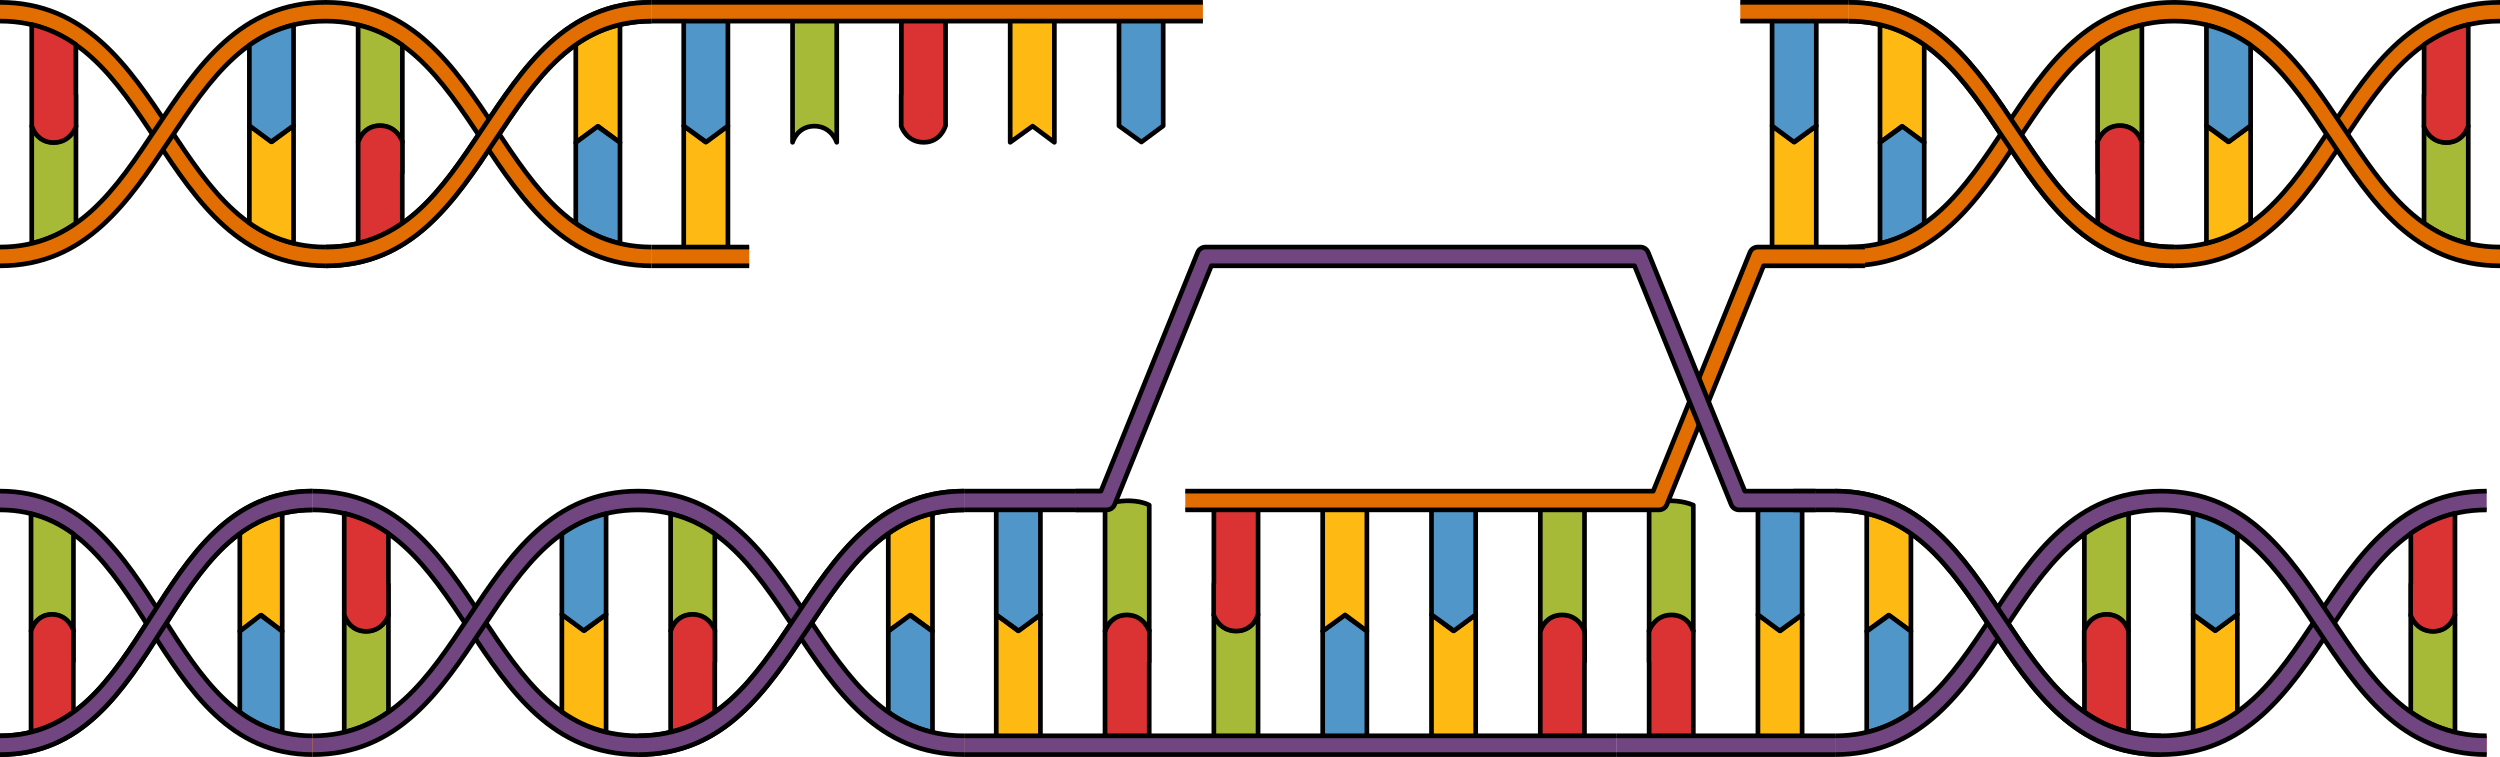 <?xml version="1.0" encoding="utf-8"?>
<!-- Generator: Adobe Illustrator 26.0.2, SVG Export Plug-In . SVG Version: 6.00 Build 0)  -->
<svg version="1.1" id="Camada_1" xmlns="http://www.w3.org/2000/svg" xmlns:xlink="http://www.w3.org/1999/xlink" x="0px" y="0px"
	 width="533.649px" height="161.576px" viewBox="0 0 533.649 161.576" enable-background="new 0 0 533.649 161.576"
	 xml:space="preserve">
<g>
	<g>
		<g>
			<path id="changecolor_00000118358774648656307090000000165001570926531485_" fill="#714580" d="M0,157.073
				c15.787,0,23.648-12.038,31.971-25.073c8.44-13.218,17.169-27.164,34.735-27.164v4.004c-15.79,0-23.654,12.312-31.976,25.349
				C26.289,147.408,17.562,161.076,0,161.076"/>
			<g>
				<path fill="none" stroke="#000000" stroke-linejoin="round" stroke-miterlimit="10" d="M0,157.073
					c15.787,0,23.648-12.038,31.971-25.073c8.44-13.218,17.169-27.164,34.735-27.164"/>
				<path fill="none" stroke="#000000" stroke-linejoin="round" stroke-miterlimit="10" d="M66.706,108.84
					c-15.79,0-23.654,12.312-31.976,25.349C26.289,147.408,17.562,161.076,0,161.076"/>
			</g>
			<g>
				<path fill="#FEB913" stroke="#000000" stroke-linejoin="round" stroke-miterlimit="10" d="M60.241,109.577
					c0,17.724,0,5.894,0,25.192l-4.454-3.457l-4.597,3.457c0-17.43,0-9.416,0-20.893C53.879,111.899,56.85,110.405,60.241,109.577z"
					/>
			</g>
			<g>
				<path fill="#5096C9" stroke="#000000" stroke-linejoin="round" stroke-miterlimit="10" d="M60.241,134.769
					c0,19.218,0,4.227,0,21.563c-3.391-0.84-6.362-2.337-9.051-4.31c0-10.449,0,0.084,0-17.253l4.455-3.444L60.241,134.769z"/>
			</g>
			<g>
				<g>
					<path fill="#E26D00" d="M0,104.837c17.562,0,26.289,13.668,34.73,26.885c8.322,13.037,16.186,25.351,31.976,25.351v4.003
						c-17.566,0-26.295-13.67-34.735-26.888C23.648,121.151,15.787,108.84,0,108.84"/>
				</g>
				<path id="changecolor_00000153674312119715054660000015834640797905983906_" fill="#714580" d="M0,104.837
					c17.562,0,26.289,13.668,34.73,26.885c8.322,13.037,16.186,25.351,31.976,25.351v4.003c-17.566,0-26.295-13.67-34.735-26.888
					C23.648,121.151,15.787,108.84,0,108.84"/>
				<g>
					<path fill="none" stroke="#000000" stroke-linejoin="round" stroke-miterlimit="10" d="M0,104.837
						c17.562,0,26.289,13.668,34.73,26.885c8.322,13.037,16.186,25.351,31.976,25.351"/>
					<path fill="none" stroke="#000000" stroke-linejoin="round" stroke-miterlimit="10" d="M66.706,161.076
						c-17.566,0-26.295-13.67-34.735-26.888C23.648,121.151,15.787,108.84,0,108.84"/>
				</g>
			</g>
			<g>
				<g>
					<path fill="none" stroke="#000000" stroke-linejoin="round" stroke-miterlimit="10" d="M10.572,133.279"/>
				</g>
			</g>
			<g>
				<g>
					<path fill="#A6BA38" stroke="#000000" stroke-linejoin="round" stroke-miterlimit="10" d="M15.676,134.662
						c0-17.364,0-9.392,0-20.685c-2.689-1.975-5.658-3.471-9.052-4.311c0,17.55,0,5.736,0,24.996c0,0,0.923-3.458,4.456-3.458
						C14.613,131.204,15.676,134.662,15.676,134.662z"/>
				</g>
			</g>
			<g>
				<path fill="#DB3333" stroke="#000000" stroke-linejoin="round" stroke-miterlimit="10" d="M15.7,141.322v-6.715
					c0,0-0.012-0.026-0.024-0.079c-0.179-0.52-1.345-3.378-4.558-3.378c-1.587,0-2.637,0.694-3.316,1.455
					c-0.204,0.213-0.371,0.442-0.499,0.641c-0.127,0.2-0.23,0.388-0.319,0.56c-0.231,0.469-0.32,0.802-0.32,0.802v0.055H6.624
					c0,19.258,0,4.094,0,21.577c3.381-0.827,6.35-2.321,9.039-4.284c0-8.848,0-2.812,0-10.633H15.7z"/>
			</g>
			<path id="changecolor_00000036967482013192865590000006937883164035572379_" fill="#714580" d="M0,157.073
				c15.787,0,23.648-12.038,31.971-25.073c8.44-13.218,17.169-27.164,34.735-27.164v4.004c-15.79,0-23.654,12.312-31.976,25.349
				C26.289,147.408,17.562,161.076,0,161.076V157.073z"/>
			<g>
				<path fill="none" stroke="#000000" stroke-linejoin="round" stroke-miterlimit="10" d="M0,157.073
					c15.787,0,23.648-12.038,31.971-25.073c8.44-13.218,17.169-27.164,34.735-27.164"/>
				<path fill="none" stroke="#000000" stroke-linejoin="round" stroke-miterlimit="10" d="M66.706,108.84
					c-15.79,0-23.654,12.312-31.976,25.349C26.289,147.408,17.562,161.076,0,161.076"/>
			</g>
		</g>
		<g>
			<g>
				<g>
					<g>
						<g>
							<g>
								<path fill="#DB3333" stroke="#000000" stroke-linejoin="round" stroke-miterlimit="10" d="M328.833,134.712v-0.063
									c0,0,0.962-3.45,4.646-3.45c3.683,0,4.783,3.45,4.783,3.45v6.713h-0.04c0,9.12,0-0.143,0,16.727
									c-2.948,1.234-7.07,1.234-9.431,0c0-19.763,0-3.614,0-23.376H328.833z"/>
							</g>
							<g>
								<path fill="#FEB913" stroke="#000000" stroke-linejoin="round" stroke-miterlimit="10" d="M314.999,131.199l-4.783,3.45
									l-4.647-3.45c0,19.803,0,7.085,0,26.89c2.948,1.234,7.072,1.234,9.431,0C314.999,138.326,314.999,150.961,314.999,131.199z"
									/>
							</g>
							<g>
								<g>
									<path fill="#A6BA38" stroke="#000000" stroke-linejoin="round" stroke-miterlimit="10" d="M263.895,134.649
										c-3.683,0-4.783-3.45-4.783-3.45c0,19.762,0,7.13,0,26.892c0.306,0.158,0.64,0.295,0.994,0.414
										c0.06,0.018,0.128,0.031,0.189,0.05c0.308,0.095,0.626,0.18,0.96,0.243c0.032,0.007,0.062,0.01,0.094,0.016
										c2.263,0.417,5.039,0.18,7.195-0.723c0-19.805,0-7.089,0-26.892C268.544,131.199,267.58,134.649,263.895,134.649z"/>
								</g>
							</g>
							<g>
								<path fill="#5096C9" stroke="#000000" stroke-linejoin="round" stroke-miterlimit="10" d="M291.773,134.712l-4.783-3.452
									l-4.648,3.452c0,19.804,0,3.571,0,23.376c2.949,1.234,7.072,1.234,9.432,0C291.773,138.326,291.773,154.474,291.773,134.712
									z"/>
							</g>
							<g>
								<path fill="#DB3333" stroke="#000000" stroke-linejoin="round" stroke-miterlimit="10" d="M235.921,134.712v-0.063
									c0,0,0.963-3.45,4.646-3.45c3.684,0,4.783,3.45,4.783,3.45v6.713h-0.039c0,9.12,0-0.143,0,16.727
									c-2.949,1.234-7.072,1.234-9.432,0c0-19.763,0-3.614,0-23.376H235.921z"/>
							</g>
							<g>
								<path fill="#FEB913" stroke="#000000" stroke-linejoin="round" stroke-miterlimit="10" d="M222.088,131.199l-4.783,3.45
									l-4.648-3.45c0,19.803,0,7.085,0,26.89c2.948,1.234,7.073,1.234,9.432,0C222.088,138.326,222.088,150.961,222.088,131.199z"
									/>
							</g>
						</g>
					</g>
					<g>
						<g>
							<g>
								<g>
									<path fill="#A6BA38" stroke="#000000" stroke-linejoin="round" stroke-miterlimit="10" d="M240.533,131.26
										c3.683,0,4.784,3.452,4.784,3.452c0-19.763,0-7.129,0-26.892c-0.305-0.159-0.639-0.295-0.994-0.414
										c-0.06-0.019-0.128-0.032-0.191-0.05c-0.306-0.094-0.625-0.18-0.959-0.242c-0.032-0.008-0.062-0.011-0.093-0.016
										c-2.264-0.418-5.039-0.18-7.195,0.722c0,19.804,0,7.088,0,26.892C235.886,134.712,236.85,131.26,240.533,131.26z"/>
								</g>
							</g>
							<g>
								<path fill="#5096C9" stroke="#000000" stroke-linejoin="round" stroke-miterlimit="10" d="M212.656,131.199l4.783,3.45
									l4.648-3.45c0-19.804,0-3.571,0-23.375c-2.949-1.236-7.073-1.236-9.432,0C212.656,127.587,212.656,111.436,212.656,131.199z
									"/>
							</g>
							<g>
								<path fill="#DB3333" stroke="#000000" stroke-linejoin="round" stroke-miterlimit="10" d="M268.506,131.199v0.061
									c0,0-0.961,3.452-4.645,3.452c-3.683,0-4.783-3.452-4.783-3.452v-6.712h0.039c0-9.118,0,0.144,0-16.725
									c2.948-1.236,7.072-1.236,9.432,0c0,19.763,0,3.612,0,23.375H268.506z"/>
							</g>
							<g>
								<path fill="#FEB913" stroke="#000000" stroke-linejoin="round" stroke-miterlimit="10" d="M282.341,134.712l4.785-3.452
									l4.646,3.452c0-19.804,0-7.085,0-26.889c-2.947-1.236-7.072-1.236-9.432,0C282.341,127.587,282.341,114.95,282.341,134.712z
									"/>
							</g>
							<g>
								<g>
									<path fill="#A6BA38" stroke="#000000" stroke-linejoin="round" stroke-miterlimit="10" d="M333.444,131.26
										c3.686,0,4.784,3.452,4.784,3.452c0-19.763,0-7.129,0-26.892c-0.304-0.159-0.639-0.295-0.994-0.414
										c-0.06-0.019-0.126-0.032-0.19-0.05c-0.307-0.094-0.625-0.18-0.958-0.242c-0.031-0.008-0.062-0.011-0.095-0.016
										c-2.263-0.418-5.039-0.18-7.194,0.722c0,19.804,0,7.088,0,26.892C328.797,134.712,329.761,131.26,333.444,131.26z"/>
								</g>
							</g>
							<g>
								<path fill="#5096C9" stroke="#000000" stroke-linejoin="round" stroke-miterlimit="10" d="M305.568,131.199l4.783,3.45
									l4.647-3.45c0-19.804,0-3.571,0-23.375c-2.948-1.236-7.073-1.236-9.431,0C305.568,127.587,305.568,111.436,305.568,131.199z
									"/>
							</g>
						</g>
					</g>
				</g>
				<g>
					<g>
						
							<rect id="changecolor_00000130642906666317684430000002089953368297423244_" x="205.793" y="104.837" fill="#714580" width="30.087" height="4.004"/>
						
							<line fill="none" stroke="#000000" stroke-linejoin="round" stroke-miterlimit="10" x1="205.793" y1="108.84" x2="235.88" y2="108.84"/>
						
							<line fill="none" stroke="#000000" stroke-linejoin="round" stroke-miterlimit="10" x1="235.88" y1="104.837" x2="205.793" y2="104.837"/>
					</g>
					<g>
						
							<rect id="changecolor_00000062171994364993746490000008569298985236363181_" x="205.793" y="157.071" fill="#714580" width="139.331" height="4.005"/>
						
							<line fill="none" stroke="#000000" stroke-linejoin="round" stroke-miterlimit="10" x1="205.793" y1="161.076" x2="345.124" y2="161.076"/>
						
							<line fill="none" stroke="#000000" stroke-linejoin="round" stroke-miterlimit="10" x1="345.124" y1="157.071" x2="205.793" y2="157.071"/>
					</g>
				</g>
			</g>
			<g>
				<path id="changecolor_00000084490059734889103720000004644705176864907392_" fill="#714580" d="M136.247,161.076
					c-18.308,0-27.406-13.668-36.206-26.887c-8.677-13.038-16.874-25.349-33.335-25.349v-4.004c18.312,0,27.411,13.669,36.211,26.89
					c8.676,13.033,16.872,25.345,33.33,25.345c16.457,0,24.653-12.036,33.33-25.071c8.8-13.221,17.898-27.163,36.212-27.163v4.004
					c-16.463,0-24.659,12.311-33.337,25.349C163.654,147.408,154.557,161.076,136.247,161.076z"/>
				<g>
					<path fill="none" stroke="#000000" stroke-linejoin="round" stroke-miterlimit="10" d="M66.706,104.837
						c18.312,0,27.411,13.669,36.211,26.89c8.676,13.033,16.872,25.345,33.33,25.345c16.457,0,24.653-12.036,33.33-25.071
						c8.8-13.221,17.898-27.163,36.212-27.163"/>
					<path fill="none" stroke="#000000" stroke-linejoin="round" stroke-miterlimit="10" d="M205.789,108.84
						c-16.463,0-24.659,12.311-33.337,25.349c-8.798,13.219-17.895,26.887-36.205,26.887c-18.308,0-27.406-13.668-36.206-26.887
						c-8.677-13.038-16.874-25.349-33.335-25.349"/>
				</g>
				<g>
					<g>
						<path fill="#A6BA38" stroke="#000000" stroke-linejoin="round" stroke-miterlimit="10" d="M82.919,131.258
							c0,17.363,0,9.424,0,20.715c-2.805,1.975-5.9,3.471-9.437,4.309c0-17.55,0-5.765,0-25.024c0,0,0.96,3.457,4.646,3.457
							C81.811,134.715,82.919,131.258,82.919,131.258z"/>
					</g>
				</g>
				<g>
					<path fill="#DB3333" stroke="#000000" stroke-linejoin="round" stroke-miterlimit="10" d="M82.944,124.599v6.712
						c0,0-0.012,0.026-0.025,0.08c-0.188,0.521-1.402,3.378-4.753,3.378c-1.653,0-2.749-0.694-3.456-1.456
						c-0.214-0.213-0.388-0.44-0.521-0.64c-0.133-0.2-0.239-0.388-0.334-0.562c-0.24-0.467-0.333-0.801-0.333-0.801v-0.053h-0.04
						c0-19.259,0-4.196,0-21.682c3.524,0.827,6.619,2.322,9.423,4.284c0,8.85,0,2.917,0,10.738H82.944z"/>
				</g>
				<g>
					<path fill="#FEB913" stroke="#000000" stroke-linejoin="round" stroke-miterlimit="10" d="M199.049,109.577
						c0,17.725,0,5.893,0,25.192l-4.645-3.458l-4.792,3.458c0-17.432,0-9.417,0-20.896
						C192.416,111.898,195.513,110.404,199.049,109.577z"/>
				</g>
				<g>
					<path fill="#5096C9" stroke="#000000" stroke-linejoin="round" stroke-miterlimit="10" d="M199.049,134.769
						c0,19.218,0,4.227,0,21.562c-3.536-0.84-6.633-2.335-9.436-4.311c0-10.45,0,0.084,0-17.252l4.646-3.444L199.049,134.769z"/>
				</g>
				<g>
					<g>
						<path fill="#E26D00" d="M205.789,161.076c-18.314,0-27.412-13.671-36.212-26.89c-8.677-13.035-16.873-25.346-33.33-25.346
							c-16.458,0-24.654,12.311-33.33,25.346c-8.8,13.219-17.898,26.89-36.211,26.89v-4.005c16.461,0,24.658-12.311,33.335-25.349
							c8.8-13.22,17.898-26.886,36.206-26.886c18.31,0,27.407,13.666,36.205,26.886c8.678,13.037,16.874,25.349,33.337,25.349
							V161.076z"/>
					</g>
					<path id="changecolor_00000172417095529012908310000013003888496377474988_" fill="#714580" d="M205.789,161.076
						c-18.314,0-27.412-13.671-36.212-26.89c-8.677-13.035-16.873-25.346-33.33-25.346c-16.458,0-24.654,12.311-33.33,25.346
						c-8.8,13.219-17.898,26.89-36.211,26.89v-4.005c16.461,0,24.658-12.311,33.335-25.349c8.8-13.22,17.898-26.886,36.206-26.886
						c18.31,0,27.407,13.666,36.205,26.886c8.678,13.037,16.874,25.349,33.337,25.349V161.076z"/>
					<g>
						<path fill="none" stroke="#000000" stroke-linejoin="round" stroke-miterlimit="10" d="M66.706,157.071
							c16.461,0,24.658-12.311,33.335-25.349c8.8-13.22,17.898-26.886,36.206-26.886c18.31,0,27.407,13.666,36.205,26.886
							c8.678,13.037,16.874,25.349,33.337,25.349"/>
						<path fill="none" stroke="#000000" stroke-linejoin="round" stroke-miterlimit="10" d="M205.789,161.076
							c-18.314,0-27.412-13.671-36.212-26.89c-8.677-13.035-16.873-25.346-33.33-25.346c-16.458,0-24.654,12.311-33.33,25.346
							c-8.8,13.219-17.898,26.89-36.211,26.89"/>
					</g>
				</g>
				<g>
					<g>
						<path fill="none" stroke="#000000" stroke-linejoin="round" stroke-miterlimit="10" d="M147.269,133.279"/>
					</g>
				</g>
				<g>
					<path fill="#FEB913" stroke="#000000" stroke-linejoin="round" stroke-miterlimit="10" d="M129.372,156.24
						c0-17.725,0-5.79,0-25.089l-4.644,3.458l-4.792-3.458c0,17.43,0,9.311,0,20.791
						C122.739,153.917,125.836,155.414,129.372,156.24z"/>
				</g>
				<g>
					<path fill="#5096C9" stroke="#000000" stroke-linejoin="round" stroke-miterlimit="10" d="M129.372,131.151
						c0-19.219,0-4.148,0-21.485c-3.536,0.841-6.633,2.336-9.436,4.311c0,10.45,0-0.162,0,17.175l4.645,3.443L129.372,131.151z"/>
				</g>
				<g>
					<g>
						<path fill="#A6BA38" stroke="#000000" stroke-linejoin="round" stroke-miterlimit="10" d="M152.59,134.66
							c0-17.363,0-9.393,0-20.684c-2.804-1.975-5.9-3.47-9.438-4.311c0,17.551,0,5.735,0,24.994c0,0,0.961-3.455,4.646-3.455
							C151.482,131.205,152.59,134.66,152.59,134.66z"/>
					</g>
				</g>
				<g>
					<path fill="#DB3333" stroke="#000000" stroke-linejoin="round" stroke-miterlimit="10" d="M152.615,141.322v-6.713
						c0,0-0.014-0.028-0.025-0.081c-0.187-0.523-1.401-3.377-4.753-3.377c-1.653,0-2.749,0.694-3.457,1.456
						c-0.214,0.212-0.386,0.439-0.52,0.64c-0.132,0.199-0.239,0.387-0.332,0.56c-0.24,0.469-0.334,0.803-0.334,0.803v0.051h-0.041
						c0,19.26,0,4.096,0,21.58c3.524-0.827,6.621-2.323,9.424-4.285c0-8.849,0-2.814,0-10.633H152.615z"/>
				</g>
				<path id="changecolor_00000135680799228000181790000016700090646282007976_" fill="#714580" d="M136.247,157.071
					c16.457,0,24.653-12.036,33.33-25.071c8.8-13.221,17.898-27.163,36.212-27.163v4.004c-16.463,0-24.659,12.311-33.337,25.349
					c-8.798,13.219-17.895,26.887-36.205,26.887V157.071z"/>
				<g>
					<path fill="none" stroke="#000000" stroke-linejoin="round" stroke-miterlimit="10" d="M136.247,157.071
						c16.457,0,24.653-12.036,33.33-25.071c8.8-13.221,17.898-27.163,36.212-27.163"/>
					<path fill="none" stroke="#000000" stroke-linejoin="round" stroke-miterlimit="10" d="M205.789,108.84
						c-16.463,0-24.659,12.311-33.337,25.349c-8.798,13.219-17.895,26.887-36.205,26.887"/>
				</g>
			</g>
		</g>
	</g>
	<g>
		<g>
			<g>
				<g>
					<g>
						<g>
							<g>
								<path fill="#DB3333" stroke="#000000" stroke-linejoin="round" stroke-miterlimit="10" d="M361.415,134.712v-0.063
									c0,0-0.962-3.45-4.647-3.45c-3.683,0-4.783,3.45-4.783,3.45v6.713h0.04c0,9.12,0-0.143,0,16.727
									c2.948,1.234,7.07,1.234,9.431,0c0-19.763,0-3.614,0-23.376H361.415z"/>
							</g>
							<g>
								<path fill="#FEB913" stroke="#000000" stroke-linejoin="round" stroke-miterlimit="10" d="M375.249,131.199l4.783,3.45
									l4.647-3.45c0,19.803,0,7.085,0,26.89c-2.948,1.234-7.072,1.234-9.431,0C375.249,138.326,375.249,150.961,375.249,131.199z"
									/>
							</g>
						</g>
					</g>
					<g>
						<g>
							<g>
								<g>
									<path fill="#A6BA38" stroke="#000000" stroke-linejoin="round" stroke-miterlimit="10" d="M356.804,131.26
										c-3.686,0-4.784,3.452-4.784,3.452c0-19.763,0-7.129,0-26.892c0.304-0.159,0.639-0.295,0.994-0.414
										c0.06-0.019,0.126-0.032,0.19-0.05c0.307-0.094,0.625-0.18,0.958-0.242c0.031-0.008,0.062-0.011,0.095-0.016
										c2.263-0.418,5.039-0.18,7.194,0.722c0,19.804,0,7.088,0,26.892C361.451,134.712,360.487,131.26,356.804,131.26z"/>
								</g>
							</g>
							<g>
								<path fill="#5096C9" stroke="#000000" stroke-linejoin="round" stroke-miterlimit="10" d="M384.68,131.199l-4.783,3.45
									l-4.647-3.45c0-19.804,0-3.571,0-23.375c2.948-1.236,7.073-1.236,9.431,0C384.68,127.587,384.68,111.436,384.68,131.199z"/>
							</g>
						</g>
					</g>
				</g>
				<g>
					<g>
						
							<rect id="changecolor_00000083056804865501786010000014595586464645924277_" x="382.771" y="104.837" fill="#714580" width="8.953" height="4.004"/>
						
							<line fill="none" stroke="#000000" stroke-linejoin="round" stroke-miterlimit="10" x1="391.725" y1="108.84" x2="382.771" y2="108.84"/>
						
							<line fill="none" stroke="#000000" stroke-linejoin="round" stroke-miterlimit="10" x1="382.771" y1="104.837" x2="391.725" y2="104.837"/>
					</g>
					<g>
						
							<rect id="changecolor_00000116916073249887736130000001379135990019313333_" x="345.124" y="157.071" fill="#714580" width="46.6" height="4.005"/>
						
							<line fill="none" stroke="#000000" stroke-linejoin="round" stroke-miterlimit="10" x1="391.725" y1="161.076" x2="345.124" y2="161.076"/>
						
							<line fill="none" stroke="#000000" stroke-linejoin="round" stroke-miterlimit="10" x1="345.124" y1="157.071" x2="391.725" y2="157.071"/>
					</g>
				</g>
			</g>
			<g>
				<path id="changecolor_00000183234860445599784840000013852925665325338529_" fill="#714580" d="M461.27,161.076
					c18.308,0,27.406-13.668,36.206-26.887c8.677-13.038,16.874-25.349,33.335-25.349v-4.004c-18.312,0-27.411,13.669-36.211,26.89
					c-8.676,13.033-16.872,25.345-33.33,25.345c-16.457,0-24.653-12.036-33.33-25.071c-8.8-13.221-17.898-27.163-36.212-27.163
					v4.004c16.463,0,24.659,12.311,33.337,25.349C433.863,147.408,442.961,161.076,461.27,161.076z"/>
				<g>
					<path fill="none" stroke="#000000" stroke-linejoin="round" stroke-miterlimit="10" d="M530.811,104.837
						c-18.312,0-27.411,13.669-36.211,26.89c-8.676,13.033-16.872,25.345-33.33,25.345c-16.457,0-24.653-12.036-33.33-25.071
						c-8.8-13.221-17.898-27.163-36.212-27.163"/>
					<path fill="none" stroke="#000000" stroke-linejoin="round" stroke-miterlimit="10" d="M391.728,108.84
						c16.463,0,24.659,12.311,33.337,25.349c8.798,13.219,17.896,26.887,36.205,26.887c18.308,0,27.406-13.668,36.206-26.887
						c8.677-13.038,16.874-25.349,33.335-25.349"/>
				</g>
				<g>
					<g>
						<path fill="#A6BA38" stroke="#000000" stroke-linejoin="round" stroke-miterlimit="10" d="M514.599,131.258
							c0,17.363,0,9.424,0,20.715c2.805,1.975,5.9,3.471,9.437,4.309c0-17.55,0-5.765,0-25.024c0,0-0.96,3.457-4.646,3.457
							C515.707,134.715,514.599,131.258,514.599,131.258z"/>
					</g>
				</g>
				<g>
					<path fill="#DB3333" stroke="#000000" stroke-linejoin="round" stroke-miterlimit="10" d="M514.573,124.599v6.712
						c0,0,0.012,0.026,0.025,0.08c0.188,0.521,1.402,3.378,4.753,3.378c1.653,0,2.749-0.694,3.456-1.456
						c0.214-0.213,0.388-0.44,0.521-0.64c0.133-0.2,0.239-0.388,0.334-0.562c0.24-0.467,0.333-0.801,0.333-0.801v-0.053h0.04
						c0-19.259,0-4.196,0-21.682c-3.524,0.827-6.619,2.322-9.423,4.284c0,8.85,0,2.917,0,10.738H514.573z"/>
				</g>
				<g>
					<path fill="#FEB913" stroke="#000000" stroke-linejoin="round" stroke-miterlimit="10" d="M398.469,109.577
						c0,17.725,0,5.893,0,25.192l4.645-3.458l4.792,3.458c0-17.432,0-9.417,0-20.896
						C405.102,111.898,402.005,110.404,398.469,109.577z"/>
				</g>
				<g>
					<path fill="#5096C9" stroke="#000000" stroke-linejoin="round" stroke-miterlimit="10" d="M398.469,134.769
						c0,19.218,0,4.227,0,21.562c3.536-0.84,6.633-2.335,9.437-4.311c0-10.45,0,0.084,0-17.252l-4.647-3.444L398.469,134.769z"/>
				</g>
				<g>
					<g>
						<path fill="#E26D00" d="M391.728,161.076c18.314,0,27.412-13.671,36.212-26.89c8.677-13.035,16.873-25.346,33.33-25.346
							c16.458,0,24.654,12.311,33.33,25.346c8.8,13.219,17.898,26.89,36.211,26.89v-4.005c-16.461,0-24.658-12.311-33.335-25.349
							c-8.8-13.22-17.898-26.886-36.206-26.886c-18.31,0-27.407,13.666-36.205,26.886c-8.678,13.037-16.874,25.349-33.337,25.349
							V161.076z"/>
					</g>
					<path id="changecolor_00000090990924222202994540000013742375688413893274_" fill="#714580" d="M391.728,161.076
						c18.314,0,27.412-13.671,36.212-26.89c8.677-13.035,16.873-25.346,33.33-25.346c16.458,0,24.654,12.311,33.33,25.346
						c8.8,13.219,17.898,26.89,36.211,26.89v-4.005c-16.461,0-24.658-12.311-33.335-25.349c-8.8-13.22-17.898-26.886-36.206-26.886
						c-18.31,0-27.407,13.666-36.205,26.886c-8.678,13.037-16.874,25.349-33.337,25.349V161.076z"/>
					<g>
						<path fill="none" stroke="#000000" stroke-linejoin="round" stroke-miterlimit="10" d="M530.811,157.071
							c-16.461,0-24.658-12.311-33.335-25.349c-8.8-13.22-17.898-26.886-36.206-26.886c-18.31,0-27.407,13.666-36.205,26.886
							c-8.678,13.037-16.874,25.349-33.337,25.349"/>
						<path fill="none" stroke="#000000" stroke-linejoin="round" stroke-miterlimit="10" d="M391.728,161.076
							c18.314,0,27.412-13.671,36.212-26.89c8.677-13.035,16.873-25.346,33.33-25.346c16.458,0,24.654,12.311,33.33,25.346
							c8.8,13.219,17.898,26.89,36.211,26.89"/>
					</g>
				</g>
				<g>
					<g>
						<path fill="none" stroke="#000000" stroke-linejoin="round" stroke-miterlimit="10" d="M450.249,133.279"/>
					</g>
				</g>
				<g>
					<path fill="#FEB913" stroke="#000000" stroke-linejoin="round" stroke-miterlimit="10" d="M468.145,156.24
						c0-17.725,0-5.79,0-25.089l4.644,3.458l4.792-3.458c0,17.43,0,9.311,0,20.791C474.778,153.917,471.682,155.414,468.145,156.24z
						"/>
				</g>
				<g>
					<path fill="#5096C9" stroke="#000000" stroke-linejoin="round" stroke-miterlimit="10" d="M468.145,131.151
						c0-19.219,0-4.148,0-21.485c3.536,0.841,6.633,2.336,9.436,4.311c0,10.45,0-0.162,0,17.175l-4.645,3.443L468.145,131.151z"/>
				</g>
				<g>
					<g>
						<path fill="#A6BA38" stroke="#000000" stroke-linejoin="round" stroke-miterlimit="10" d="M444.928,134.66
							c0-17.363,0-9.393,0-20.684c2.804-1.975,5.899-3.47,9.438-4.311c0,17.551,0,5.735,0,24.994c0,0-0.961-3.455-4.646-3.455
							C446.036,131.205,444.928,134.66,444.928,134.66z"/>
					</g>
				</g>
				<g>
					<path fill="#DB3333" stroke="#000000" stroke-linejoin="round" stroke-miterlimit="10" d="M444.902,141.322v-6.713
						c0,0,0.014-0.028,0.025-0.081c0.187-0.523,1.401-3.377,4.753-3.377c1.653,0,2.749,0.694,3.457,1.456
						c0.214,0.212,0.386,0.439,0.521,0.64c0.132,0.199,0.239,0.387,0.332,0.56c0.24,0.469,0.334,0.803,0.334,0.803v0.051h0.041
						c0,19.26,0,4.096,0,21.58c-3.524-0.827-6.621-2.323-9.424-4.285c0-8.849,0-2.814,0-10.633H444.902z"/>
				</g>
				<path id="changecolor_00000052813615061106183620000016262148791428040578_" fill="#714580" d="M461.27,157.071
					c-16.457,0-24.653-12.036-33.33-25.071c-8.8-13.221-17.898-27.163-36.212-27.163v4.004c16.463,0,24.659,12.311,33.337,25.349
					c8.798,13.219,17.896,26.887,36.205,26.887V157.071z"/>
				<g>
					<path fill="none" stroke="#000000" stroke-linejoin="round" stroke-miterlimit="10" d="M461.27,157.071
						c-16.457,0-24.653-12.036-33.33-25.071c-8.8-13.221-17.898-27.163-36.212-27.163"/>
					<path fill="none" stroke="#000000" stroke-linejoin="round" stroke-miterlimit="10" d="M391.728,108.84
						c16.463,0,24.659,12.311,33.337,25.349c8.798,13.219,17.896,26.887,36.205,26.887"/>
				</g>
			</g>
		</g>
	</g>
	<g>
		<g>
			<g>
				<g>
					<g>
						<g>
							<path fill="#FEB913" stroke="#000000" stroke-linejoin="round" stroke-miterlimit="10" d="M155.382,26.864l-4.783,3.45
								l-4.648-3.45c0,19.803,0,7.085,0,26.89c2.948,1.234,7.073,1.234,9.432,0C155.382,33.991,155.382,46.626,155.382,26.864z"/>
						</g>
					</g>
				</g>
				<g>
					<g>
						<g>
							<g>
								<path fill="#A6BA38" stroke="#000000" stroke-linejoin="round" stroke-miterlimit="10" d="M173.827,26.925
									c3.683,0,4.784,3.452,4.784,3.452c0-19.763,0-7.129,0-26.892c-0.305-0.159-0.639-0.295-0.994-0.414
									c-0.06-0.019-0.128-0.032-0.191-0.05c-0.306-0.094-0.625-0.18-0.959-0.242c-0.032-0.008-0.062-0.011-0.093-0.016
									c-2.264-0.418-5.039-0.18-7.195,0.722c0,19.804,0,7.088,0,26.892C169.18,30.377,170.143,26.925,173.827,26.925z"/>
							</g>
						</g>
						<g>
							<path fill="#5096C9" stroke="#000000" stroke-linejoin="round" stroke-miterlimit="10" d="M145.95,26.864l4.783,3.45
								l4.648-3.45c0-19.804,0-3.571,0-23.375c-2.949-1.236-7.073-1.236-9.432,0C145.95,23.252,145.95,7.101,145.95,26.864z"/>
						</g>
						<g>
							<path fill="#DB3333" stroke="#000000" stroke-linejoin="round" stroke-miterlimit="10" d="M201.8,26.864v0.062
								c0,0-0.961,3.452-4.645,3.452c-3.683,0-4.783-3.452-4.783-3.452v-6.712h0.039c0-9.118,0,0.143,0-16.725
								c2.948-1.236,7.072-1.236,9.432,0c0,19.763,0,3.612,0,23.375H201.8z"/>
						</g>
						<g>
							<path fill="#FEB913" stroke="#000000" stroke-linejoin="round" stroke-miterlimit="10" d="M215.635,30.377l4.785-3.452
								l4.646,3.452c0-19.804,0-7.085,0-26.889c-2.947-1.236-7.072-1.236-9.432,0C215.635,23.252,215.635,10.615,215.635,30.377z"/>
						</g>
						<g>
							<path fill="#5096C9" stroke="#000000" stroke-linejoin="round" stroke-miterlimit="10" d="M238.862,26.864l4.783,3.45
								l4.647-3.45c0-19.804,0-3.571,0-23.375c-2.948-1.236-7.073-1.236-9.431,0C238.862,23.252,238.862,7.101,238.862,26.864z"/>
						</g>
					</g>
				</g>
			</g>
			<g>
				<g>
					
						<rect id="changecolor_00000008118197209009927840000015823467741190383506_" x="139.087" y="0.502" fill="#E26D00" width="117.681" height="4.004"/>
					
						<line fill="none" stroke="#000000" stroke-linejoin="round" stroke-miterlimit="10" x1="139.087" y1="4.505" x2="256.768" y2="4.505"/>
					
						<line fill="none" stroke="#000000" stroke-linejoin="round" stroke-miterlimit="10" x1="256.768" y1="0.502" x2="139.087" y2="0.502"/>
				</g>
				<g>
					
						<rect id="changecolor_00000129178927592842024840000005759441149606735258_" x="139.087" y="52.736" fill="#E26D00" width="20.843" height="4.005"/>
					
						<line fill="none" stroke="#000000" stroke-linejoin="round" stroke-miterlimit="10" x1="139.087" y1="56.741" x2="159.93" y2="56.741"/>
					
						<line fill="none" stroke="#000000" stroke-linejoin="round" stroke-miterlimit="10" x1="159.93" y1="52.736" x2="139.087" y2="52.736"/>
				</g>
			</g>
		</g>
		<g>
			<path id="changecolor_00000173873484746600267900000000352255854243611820_" fill="#E26D00" d="M69.541,56.741
				c-18.308,0-27.406-13.668-36.206-26.887C24.658,16.816,16.461,4.505,0,4.505V0.502c18.312,0,27.411,13.669,36.211,26.89
				c8.676,13.033,16.872,25.345,33.33,25.345c16.457,0,24.653-12.036,33.33-25.071c8.8-13.221,17.898-27.163,36.212-27.163v4.004
				c-16.463,0-24.659,12.311-33.337,25.349C96.948,43.073,87.851,56.741,69.541,56.741z"/>
			<g>
				<path fill="none" stroke="#000000" stroke-linejoin="round" stroke-miterlimit="10" d="M0,0.502
					c18.312,0,27.411,13.669,36.211,26.89c8.676,13.033,16.872,25.345,33.33,25.345c16.457,0,24.653-12.036,33.33-25.071
					c8.8-13.221,17.898-27.163,36.212-27.163"/>
				<path fill="none" stroke="#000000" stroke-linejoin="round" stroke-miterlimit="10" d="M139.083,4.505
					c-16.463,0-24.659,12.311-33.337,25.349c-8.798,13.219-17.896,26.887-36.205,26.887c-18.308,0-27.406-13.668-36.206-26.887
					C24.658,16.816,16.461,4.505,0,4.505"/>
			</g>
			<g>
				<g>
					<path fill="#A6BA38" stroke="#000000" stroke-linejoin="round" stroke-miterlimit="10" d="M16.213,26.923
						c0,17.363,0,9.424,0,20.715c-2.805,1.975-5.9,3.471-9.437,4.31c0-17.55,0-5.765,0-25.024c0,0,0.96,3.457,4.645,3.457
						C15.104,30.38,16.213,26.923,16.213,26.923z"/>
				</g>
			</g>
			<g>
				<path fill="#DB3333" stroke="#000000" stroke-linejoin="round" stroke-miterlimit="10" d="M16.238,20.264v6.712
					c0,0-0.012,0.026-0.025,0.08c-0.188,0.521-1.402,3.378-4.753,3.378c-1.653,0-2.749-0.694-3.456-1.456
					c-0.214-0.213-0.388-0.44-0.52-0.64c-0.133-0.2-0.239-0.388-0.334-0.562c-0.24-0.467-0.333-0.801-0.333-0.801v-0.053h-0.04
					c0-19.259,0-4.196,0-21.682c3.524,0.827,6.619,2.322,9.423,4.284c0,8.85,0,2.917,0,10.738H16.238z"/>
			</g>
			<g>
				<path fill="#FEB913" stroke="#000000" stroke-linejoin="round" stroke-miterlimit="10" d="M132.343,5.242
					c0,17.725,0,5.893,0,25.192l-4.645-3.458l-4.792,3.458c0-17.432,0-9.417,0-20.896C125.71,7.563,128.807,6.069,132.343,5.242z"/>
			</g>
			<g>
				<path fill="#5096C9" stroke="#000000" stroke-linejoin="round" stroke-miterlimit="10" d="M132.343,30.434
					c0,19.218,0,4.226,0,21.563c-3.536-0.84-6.633-2.335-9.437-4.311c0-10.45,0,0.084,0-17.252l4.646-3.444L132.343,30.434z"/>
			</g>
			<g>
				<g>
					<path fill="#E26D00" d="M139.083,56.741c-18.313,0-27.412-13.671-36.212-26.89C94.194,16.816,85.998,4.505,69.541,4.505
						c-16.458,0-24.654,12.311-33.33,25.346C27.411,43.07,18.312,56.741,0,56.741v-4.005c16.461,0,24.658-12.312,33.335-25.349
						c8.8-13.22,17.898-26.886,36.206-26.886c18.31,0,27.407,13.666,36.205,26.886c8.678,13.037,16.874,25.349,33.337,25.349V56.741
						z"/>
				</g>
				<path id="changecolor_00000154400179105153023940000009952555698849437871_" fill="#E26D00" d="M139.083,56.741
					c-18.313,0-27.412-13.671-36.212-26.89C94.194,16.816,85.998,4.505,69.541,4.505c-16.458,0-24.654,12.311-33.33,25.346
					C27.411,43.07,18.312,56.741,0,56.741v-4.005c16.461,0,24.658-12.312,33.335-25.349c8.8-13.22,17.898-26.886,36.206-26.886
					c18.31,0,27.407,13.666,36.205,26.886c8.678,13.037,16.874,25.349,33.337,25.349V56.741z"/>
				<g>
					<path fill="none" stroke="#000000" stroke-linejoin="round" stroke-miterlimit="10" d="M0,52.736
						c16.461,0,24.658-12.312,33.335-25.349c8.8-13.22,17.898-26.886,36.206-26.886c18.31,0,27.407,13.666,36.205,26.886
						c8.678,13.037,16.874,25.349,33.337,25.349"/>
					<path fill="none" stroke="#000000" stroke-linejoin="round" stroke-miterlimit="10" d="M139.083,56.741
						c-18.313,0-27.412-13.671-36.212-26.89C94.194,16.816,85.998,4.505,69.541,4.505c-16.458,0-24.654,12.311-33.33,25.346
						C27.411,43.07,18.312,56.741,0,56.741"/>
				</g>
			</g>
			<g>
				<g>
					<path fill="none" stroke="#000000" stroke-linejoin="round" stroke-miterlimit="10" d="M80.562,28.944"/>
				</g>
			</g>
			<g>
				<path fill="#FEB913" stroke="#000000" stroke-linejoin="round" stroke-miterlimit="10" d="M62.666,51.905
					c0-17.725,0-5.79,0-25.089l-4.644,3.458l-4.792-3.458c0,17.43,0,9.311,0,20.791C56.033,49.582,59.13,51.079,62.666,51.905z"/>
			</g>
			<g>
				<path fill="#5096C9" stroke="#000000" stroke-linejoin="round" stroke-miterlimit="10" d="M62.666,26.816
					c0-19.219,0-4.148,0-21.485c-3.536,0.841-6.633,2.336-9.436,4.31c0,10.45,0-0.162,0,17.175l4.645,3.443L62.666,26.816z"/>
			</g>
			<g>
				<g>
					<path fill="#A6BA38" stroke="#000000" stroke-linejoin="round" stroke-miterlimit="10" d="M85.884,30.325
						c0-17.363,0-9.393,0-20.684c-2.804-1.975-5.899-3.47-9.438-4.31c0,17.551,0,5.735,0,24.994c0,0,0.961-3.455,4.646-3.455
						C84.775,26.87,85.884,30.325,85.884,30.325z"/>
				</g>
			</g>
			<g>
				<path fill="#DB3333" stroke="#000000" stroke-linejoin="round" stroke-miterlimit="10" d="M85.909,36.987v-6.713
					c0,0-0.014-0.028-0.025-0.081c-0.187-0.522-1.401-3.377-4.753-3.377c-1.653,0-2.749,0.694-3.457,1.456
					c-0.214,0.212-0.386,0.439-0.521,0.64c-0.132,0.199-0.239,0.387-0.332,0.56c-0.24,0.469-0.334,0.803-0.334,0.803v0.051h-0.041
					c0,19.26,0,4.096,0,21.58c3.524-0.827,6.621-2.323,9.424-4.285c0-8.849,0-2.813,0-10.633H85.909z"/>
			</g>
			<path id="changecolor_00000160869823904881883440000010917233786359318944_" fill="#E26D00" d="M69.541,52.736
				c16.457,0,24.653-12.036,33.33-25.071c8.8-13.221,17.898-27.163,36.212-27.163v4.004c-16.463,0-24.659,12.311-33.337,25.349
				c-8.798,13.219-17.896,26.887-36.205,26.887V52.736z"/>
			<g>
				<path fill="none" stroke="#000000" stroke-linejoin="round" stroke-miterlimit="10" d="M69.541,52.736
					c16.457,0,24.653-12.036,33.33-25.071c8.8-13.221,17.898-27.163,36.212-27.163"/>
				<path fill="none" stroke="#000000" stroke-linejoin="round" stroke-miterlimit="10" d="M139.083,4.505
					c-16.463,0-24.659,12.311-33.337,25.349c-8.798,13.219-17.896,26.887-36.205,26.887"/>
			</g>
		</g>
	</g>
	<g>
		<g>
			<g>
				<g>
					<g>
						<g>
							<path fill="#FEB913" stroke="#000000" stroke-linejoin="round" stroke-miterlimit="10" d="M378.267,26.864l4.783,3.45
								l4.648-3.45c0,19.803,0,7.085,0,26.89c-2.948,1.234-7.073,1.234-9.432,0C378.267,33.991,378.267,46.626,378.267,26.864z"/>
						</g>
					</g>
				</g>
				<g>
					<g>
						<g>
							<path fill="#5096C9" stroke="#000000" stroke-linejoin="round" stroke-miterlimit="10" d="M387.699,26.864l-4.783,3.45
								l-4.648-3.45c0-19.804,0-3.571,0-23.375c2.949-1.236,7.073-1.236,9.432,0C387.699,23.252,387.699,7.101,387.699,26.864z"/>
						</g>
					</g>
				</g>
			</g>
			<g>
				<g>
					
						<rect id="changecolor_00000030466104867099236110000003825084392325510054_" x="371.483" y="0.5" fill="#E26D00" width="23.079" height="4.004"/>
					
						<line fill="none" stroke="#000000" stroke-linejoin="round" stroke-miterlimit="10" x1="394.562" y1="4.504" x2="371.483" y2="4.504"/>
					
						<line fill="none" stroke="#000000" stroke-linejoin="round" stroke-miterlimit="10" x1="371.483" y1="0.5" x2="394.562" y2="0.5"/>
				</g>
			</g>
		</g>
		<g>
			<path id="changecolor_00000155145397868717516720000003182333175028535231_" fill="#E26D00" d="M464.108,56.741
				c18.308,0,27.406-13.668,36.206-26.887c8.677-13.038,16.874-25.349,33.335-25.349V0.502c-18.312,0-27.411,13.669-36.211,26.89
				c-8.676,13.033-16.872,25.345-33.33,25.345c-16.457,0-24.653-12.036-33.33-25.071c-8.8-13.221-17.898-27.163-36.212-27.163v4.004
				c16.463,0,24.659,12.31,33.337,25.349C436.701,43.073,445.799,56.741,464.108,56.741z"/>
			<g>
				<path fill="none" stroke="#000000" stroke-linejoin="round" stroke-miterlimit="10" d="M533.649,0.502
					c-18.312,0-27.411,13.669-36.211,26.89c-8.676,13.033-16.872,25.345-33.33,25.345c-16.457,0-24.653-12.036-33.33-25.071
					c-8.8-13.221-17.898-27.163-36.212-27.163"/>
				<path fill="none" stroke="#000000" stroke-linejoin="round" stroke-miterlimit="10" d="M394.566,4.506
					c16.463,0,24.659,12.31,33.337,25.349c8.798,13.219,17.896,26.887,36.205,26.887c18.308,0,27.406-13.668,36.206-26.887
					c8.677-13.038,16.874-25.349,33.335-25.349"/>
			</g>
			<g>
				<g>
					<path fill="#A6BA38" stroke="#000000" stroke-linejoin="round" stroke-miterlimit="10" d="M517.436,26.923
						c0,17.363,0,9.424,0,20.715c2.805,1.975,5.9,3.471,9.437,4.31c0-17.55,0-5.765,0-25.024c0,0-0.96,3.457-4.646,3.457
						C518.545,30.381,517.436,26.923,517.436,26.923z"/>
				</g>
			</g>
			<g>
				<path fill="#DB3333" stroke="#000000" stroke-linejoin="round" stroke-miterlimit="10" d="M517.411,20.264v6.712
					c0,0,0.012,0.026,0.025,0.08c0.188,0.521,1.402,3.378,4.753,3.378c1.653,0,2.749-0.694,3.456-1.456
					c0.214-0.213,0.388-0.44,0.521-0.64c0.133-0.2,0.239-0.388,0.334-0.562c0.24-0.467,0.333-0.801,0.333-0.801v-0.053h0.04
					c0-19.259,0-4.196,0-21.682c-3.524,0.827-6.619,2.322-9.423,4.284c0,8.85,0,2.917,0,10.738H517.411z"/>
			</g>
			<g>
				<path fill="#FEB913" stroke="#000000" stroke-linejoin="round" stroke-miterlimit="10" d="M401.307,5.242
					c0,17.725,0,5.893,0,25.192l4.645-3.458l4.792,3.458c0-17.432,0-9.417,0-20.896C407.939,7.563,404.843,6.069,401.307,5.242z"/>
			</g>
			<g>
				<path fill="#5096C9" stroke="#000000" stroke-linejoin="round" stroke-miterlimit="10" d="M401.307,30.434
					c0,19.218,0,4.226,0,21.562c3.536-0.84,6.633-2.335,9.436-4.311c0-10.45,0,0.084,0-17.252l-4.647-3.444L401.307,30.434z"/>
			</g>
			<g>
				<g>
					<path fill="#E26D00" d="M394.566,56.741c18.313,0,27.412-13.671,36.212-26.89c8.677-13.035,16.873-25.346,33.33-25.346
						c16.458,0,24.654,12.31,33.33,25.346c8.8,13.219,17.898,26.89,36.211,26.89v-4.005c-16.461,0-24.658-12.312-33.335-25.349
						c-8.8-13.22-17.898-26.886-36.206-26.886c-18.31,0-27.407,13.666-36.205,26.886c-8.678,13.037-16.874,25.349-33.337,25.349
						V56.741z"/>
				</g>
				<path id="changecolor_00000060022216640948624920000008049042283144173203_" fill="#E26D00" d="M394.566,56.741
					c18.313,0,27.412-13.671,36.212-26.89c8.677-13.035,16.873-25.346,33.33-25.346c16.458,0,24.654,12.31,33.33,25.346
					c8.8,13.219,17.898,26.89,36.211,26.89v-4.005c-16.461,0-24.658-12.312-33.335-25.349c-8.8-13.22-17.898-26.886-36.206-26.886
					c-18.31,0-27.407,13.666-36.205,26.886c-8.678,13.037-16.874,25.349-33.337,25.349V56.741z"/>
				<g>
					<path fill="none" stroke="#000000" stroke-linejoin="round" stroke-miterlimit="10" d="M533.649,52.736
						c-16.461,0-24.658-12.312-33.335-25.349c-8.8-13.22-17.898-26.886-36.206-26.886c-18.31,0-27.407,13.666-36.205,26.886
						c-8.678,13.037-16.874,25.349-33.337,25.349"/>
					<path fill="none" stroke="#000000" stroke-linejoin="round" stroke-miterlimit="10" d="M394.566,56.741
						c18.313,0,27.412-13.671,36.212-26.89c8.677-13.035,16.873-25.346,33.33-25.346c16.458,0,24.654,12.31,33.33,25.346
						c8.8,13.219,17.898,26.89,36.211,26.89"/>
				</g>
			</g>
			<g>
				<g>
					<path fill="none" stroke="#000000" stroke-linejoin="round" stroke-miterlimit="10" d="M453.087,28.944"/>
				</g>
			</g>
			<g>
				<path fill="#FEB913" stroke="#000000" stroke-linejoin="round" stroke-miterlimit="10" d="M470.983,51.905
					c0-17.725,0-5.79,0-25.089l4.644,3.458l4.792-3.458c0,17.43,0,9.312,0,20.791C477.616,49.582,474.519,51.079,470.983,51.905z"/>
			</g>
			<g>
				<path fill="#5096C9" stroke="#000000" stroke-linejoin="round" stroke-miterlimit="10" d="M470.983,26.816
					c0-19.219,0-4.148,0-21.485c3.536,0.841,6.633,2.336,9.436,4.311c0,10.45,0-0.162,0,17.175l-4.645,3.443L470.983,26.816z"/>
			</g>
			<g>
				<g>
					<path fill="#A6BA38" stroke="#000000" stroke-linejoin="round" stroke-miterlimit="10" d="M447.766,30.325
						c0-17.363,0-9.393,0-20.684c2.804-1.975,5.9-3.47,9.438-4.311c0,17.551,0,5.735,0,24.994c0,0-0.961-3.455-4.646-3.455
						C448.874,26.87,447.766,30.325,447.766,30.325z"/>
				</g>
			</g>
			<g>
				<path fill="#DB3333" stroke="#000000" stroke-linejoin="round" stroke-miterlimit="10" d="M447.74,36.987v-6.713
					c0,0,0.014-0.028,0.025-0.081c0.187-0.523,1.401-3.377,4.753-3.377c1.653,0,2.749,0.694,3.457,1.456
					c0.214,0.212,0.386,0.439,0.521,0.64c0.132,0.199,0.239,0.387,0.332,0.56c0.24,0.469,0.334,0.803,0.334,0.803v0.051h0.041
					c0,19.26,0,4.096,0,21.58c-3.524-0.827-6.621-2.323-9.424-4.285c0-8.849,0-2.813,0-10.633H447.74z"/>
			</g>
			<path id="changecolor_00000159450350983641195840000011540135154223589771_" fill="#E26D00" d="M464.108,52.736
				c-16.457,0-24.653-12.036-33.33-25.071c-8.8-13.221-17.898-27.163-36.212-27.163v4.004c16.463,0,24.659,12.31,33.337,25.349
				c8.798,13.219,17.896,26.887,36.205,26.887V52.736z"/>
			<g>
				<path fill="none" stroke="#000000" stroke-linejoin="round" stroke-miterlimit="10" d="M464.108,52.736
					c-16.457,0-24.653-12.036-33.33-25.071c-8.8-13.221-17.898-27.163-36.212-27.163"/>
				<path fill="none" stroke="#000000" stroke-linejoin="round" stroke-miterlimit="10" d="M394.566,4.506
					c16.463,0,24.659,12.31,33.337,25.349c8.798,13.219,17.896,26.887,36.205,26.887"/>
			</g>
		</g>
	</g>
	<path id="changecolor_00000114033996063948866510000000168878867390202262_" fill="#E26D00" d="M253.008,108.84h101.11
		c0.743,0,1.412-0.452,1.688-1.141l20.648-50.959h21.62v-4.005h-22.848c-0.742,0-1.411,0.451-1.687,1.14l-20.648,50.961h-99.882
		V108.84z"/>
	<path fill="none" stroke="#000000" stroke-linejoin="round" stroke-miterlimit="10" d="M253.008,108.84h101.11
		c0.743,0,1.412-0.452,1.688-1.141l20.648-50.959h21.62"/>
	<path fill="none" stroke="#000000" stroke-linejoin="round" stroke-miterlimit="10" d="M398.073,52.736h-22.848
		c-0.742,0-1.411,0.451-1.687,1.14l-20.648,50.961h-99.882"/>
	<path fill="#714580" d="M229.598,108.84h6.638c0.742,0,1.411-0.451,1.688-1.138l20.648-50.961h90.33l20.635,50.96
		c0.277,0.688,0.944,1.139,1.688,1.139h16.316v-4.004h-15.086L351.82,53.874c-0.277-0.687-0.944-1.138-1.688-1.138h-92.79
		c-0.741,0-1.411,0.45-1.688,1.138l-20.648,50.963h-5.408V108.84z"/>
	<path fill="none" stroke="#000000" stroke-linejoin="round" stroke-miterlimit="10" d="M229.598,108.84h6.638
		c0.742,0,1.411-0.451,1.688-1.138l20.648-50.961h90.33l20.635,50.96c0.277,0.688,0.944,1.139,1.688,1.139h16.316"/>
	<path fill="none" stroke="#000000" stroke-linejoin="round" stroke-miterlimit="10" d="M387.541,104.837h-15.086L351.82,53.874
		c-0.277-0.687-0.944-1.138-1.688-1.138h-92.79c-0.741,0-1.411,0.45-1.688,1.138l-20.648,50.963h-5.408"/>
</g>
</svg>
